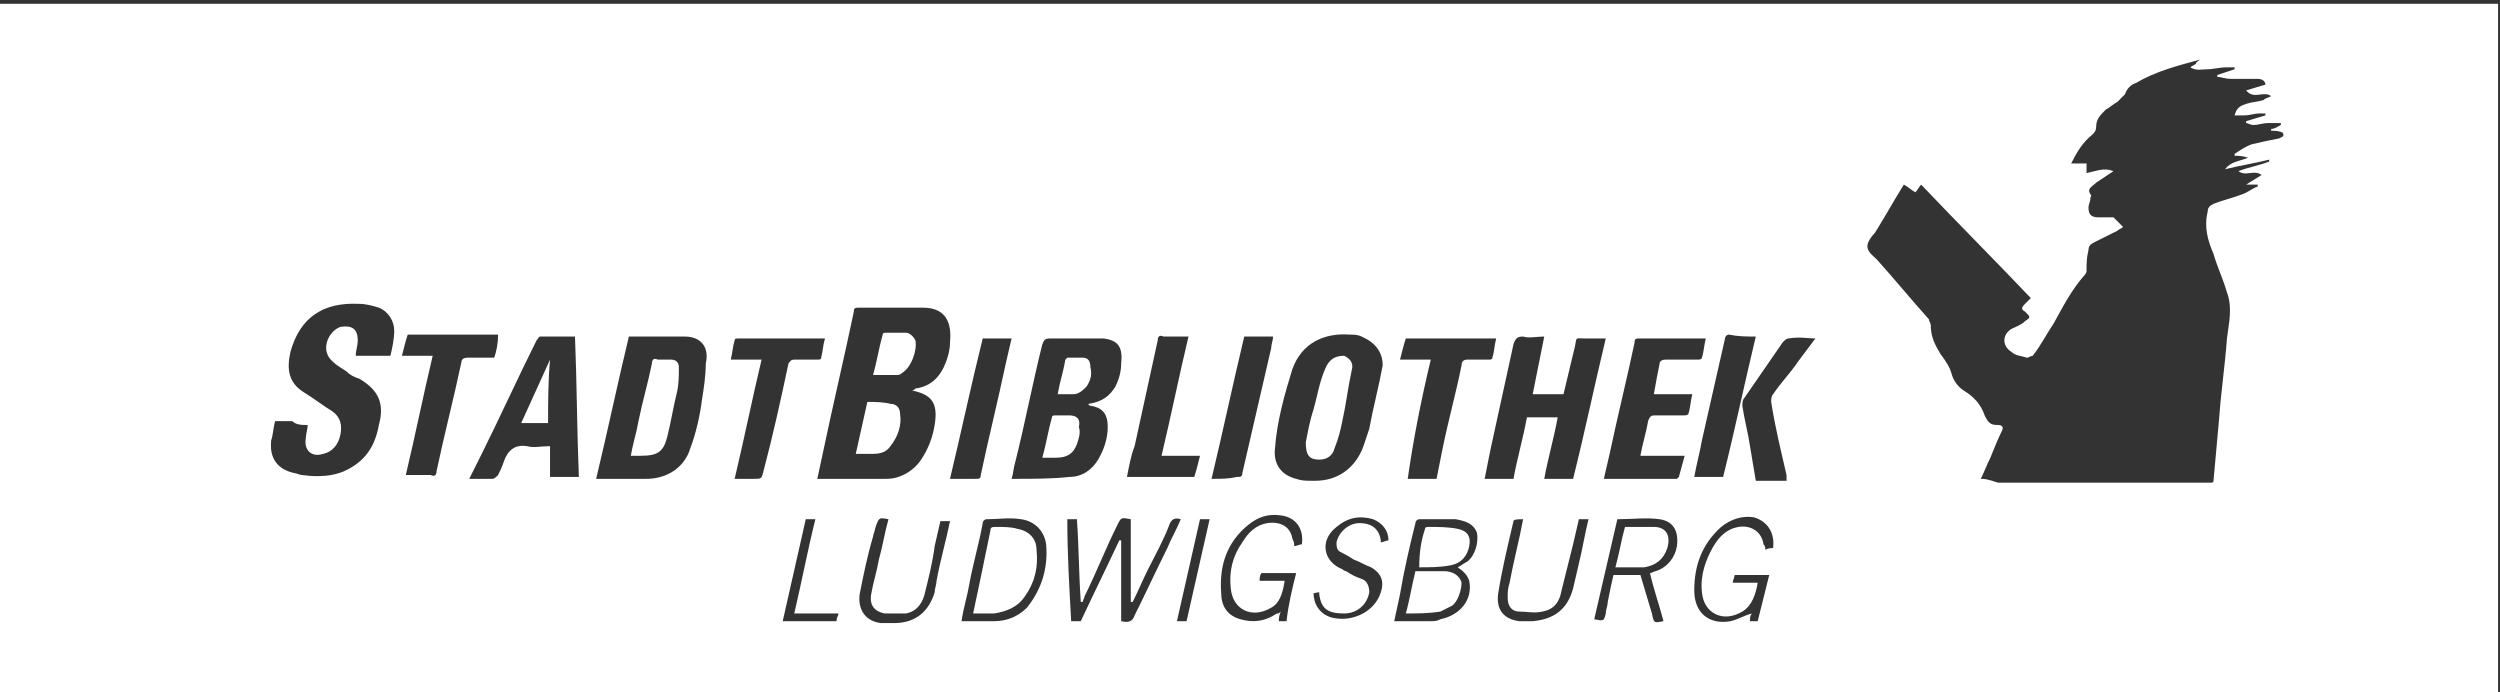 <?xml version="1.0" encoding="UTF-8"?>
<svg width="130px" height="36px" viewBox="0 0 130 36" xmlns="http://www.w3.org/2000/svg" xmlns:xlink="http://www.w3.org/1999/xlink" version="1.1">
 <rect x="0" y="0" width="130" height="36" fill="#333333" stroke="none"/>
 <!-- Generated by Pixelmator Pro 2.1.2 -->
 <path id="Pfad" d="M0 36 L0 0.199 129.9 0.199 129.9 36 0 36 Z M45.801 32.4 C46.001 32.4 46.3 32.4 46.5 32.4 47.6 32.4 48.302 31.801 48.602 30.801 48.602 30.601 48.701 30.401 48.701 30.201 48.901 29.101 49.2 28.1 49.4 27.1 L48.9 27.1 C48.8 27.5 48.702 28 48.602 28.4 48.502 29.2 48.302 30.001 48.102 30.801 48.002 31.301 47.702 31.8 47.102 31.9 L46 31.9 C45.5 31.8 45.201 31.5 45.301 30.9 45.401 30.3 45.601 29.7 45.701 29.1 45.901 28.4 46.001 27.7 46.201 27 45.701 26.9 45.7 26.9 45.5 27.5 45.5 27.6 45.4 27.8 45.4 27.9 45.1 28.9 44.901 29.9 44.701 30.9 44.601 31.7 45.001 32.3 45.801 32.4 Z M86.184 32.352 C86.258 32.348 86.359 32.329 86.5 32.301 86.3 31.501 86.001 30.701 85.801 29.801 85.901 29.801 86.002 29.701 86.102 29.701 86.702 29.501 87.101 29 87.201 28.4 87.301 27.6 87.001 27.1 86.301 27 85.601 26.9 84.902 27 84.102 27 83.702 28.7 83.3 30.501 82.9 32.201 83.4 32.301 83.4 32.3 83.5 31.9 83.5 31.7 83.602 31.501 83.602 31.301 83.702 30.801 83.8 30.3 83.9 29.9 L85.301 29.9 C85.501 30.6 85.7 31.2 85.9 31.9 85.963 32.213 85.986 32.33 86.117 32.35 86.137 32.353 86.159 32.353 86.184 32.352 Z M58.564 32.338 C58.794 32.338 58.925 32.225 59 32 59.6 30.8 60.101 29.7 60.701 28.5 60.901 28 61.2 27.5 61.4 27 61.1 26.9 60.901 27.001 60.801 27.301 60.501 28.101 60.101 28.8 59.701 29.6 59.401 30.2 59.2 30.701 58.9 31.301 L58.801 31.301 58.801 27 C58.301 26.9 58.302 26.901 58.102 27.301 57.502 28.501 57 29.8 56.4 31 56.4 31.1 56.301 31.201 56.301 31.301 L56.201 31.301 C56.101 29.901 56.1 28.4 56 27 L55.5 27 C55.5 28.8 55.601 30.501 55.701 32.301 55.901 32.301 56.001 32.301 56.201 32.301 56.901 30.801 57.601 29.4 58.201 28.1 L58.301 28.1 C58.301 29.5 58.301 30.901 58.301 32.301 58.401 32.326 58.488 32.338 58.564 32.338 Z M89.604 32.338 C89.731 32.338 89.863 32.326 90 32.301 90.4 32.201 90.702 32 91.102 31.9 91.002 32 91 32.101 91 32.301 91.1 32.301 91.3 32.301 91.4 32.301 91.5 31.901 91.601 31.5 91.701 31.1 91.801 30.7 91.9 30.3 92 29.9 L91.102 29.9 90.201 29.9 C90.201 30 90.102 30.201 90.102 30.301 90.602 30.301 91 30.301 91.4 30.301 91.3 30.901 91.102 31.501 90.602 31.801 89.602 32.401 88.6 31.901 88.5 30.801 88.4 29.901 88.702 29.1 89.102 28.4 89.402 27.9 89.8 27.5 90.4 27.4 91 27.3 91.601 27.601 91.701 28.301 91.801 28.401 91.801 28.5 91.801 28.6 91.901 28.5 92.101 28.5 92.201 28.5 92.301 27.7 91.901 27.1 91.201 26.9 90.601 26.8 90 27 89.5 27.4 88.5 28.3 88.102 29.401 88.102 30.701 88.102 31.751 88.713 32.341 89.604 32.338 Z M40.701 32.301 C41.601 32.301 42.6 32.301 43.5 32.301 43.5 32.101 43.602 32 43.602 31.9 L41.301 31.9 C41.701 30.2 42 28.6 42.4 27 L41.9 27 C41.5 28.8 41.101 30.501 40.701 32.301 Z M50 32.301 L51.701 32.301 C52.301 32.301 52.9 32.1 53.4 31.6 54.2 30.6 54.5 29.501 54.4 28.301 54.3 27.601 53.802 27.1 53.102 27 52.502 26.9 51.901 27 51.301 27 51.201 27 51.102 27.101 51.102 27.201 50.902 28.301 50.6 29.3 50.4 30.4 50.3 31 50.1 31.601 50 32.301 Z M61.201 32.301 C61.401 32.301 61.501 32.301 61.701 32.301 62.101 30.501 62.5 28.8 62.9 27 L62.4 27 C62 28.8 61.601 30.501 61.201 32.301 Z M66.5 32.301 C66.6 32.301 66.8 32.301 66.9 32.301 67 31.401 67.2 30.601 67.4 29.801 L65.602 29.801 C65.502 29.901 65.5 30.101 65.5 30.201 66 30.201 66.401 30.201 66.801 30.201 66.701 30.901 66.502 31.4 66.102 31.6 65.102 32.2 64.1 31.7 64 30.6 63.9 29.7 64.102 28.901 64.602 28.201 64.902 27.701 65.3 27.301 65.9 27.201 66.6 27.101 67.101 27.4 67.201 28 67.301 28.2 67.301 28.3 67.301 28.4 67.401 28.4 67.601 28.301 67.701 28.301 67.801 27.501 67.402 26.901 66.602 26.801 65.902 26.701 65.4 26.901 64.9 27.301 63.8 28.201 63.4 29.401 63.5 30.801 63.5 31.501 63.8 32.001 64.5 32.201 65.2 32.401 65.8 32.3 66.4 31.9 66.5 31.9 66.502 31.901 66.602 31.801 66.502 32.001 66.5 32.201 66.5 32.301 Z M72.5 32.301 L74.4 32.301 C74.6 32.301 74.7 32.301 74.9 32.201 75.9 32.001 76.6 31.201 76.4 30.201 76.3 29.901 76.101 29.7 75.801 29.5 76.001 29.4 76.101 29.301 76.301 29.201 76.701 28.901 76.901 28.201 76.801 27.701 76.601 27.201 76.201 27.1 75.701 27 75.101 27 74.501 27 73.801 27 73.701 27 73.602 27.101 73.602 27.201 73.302 28.401 73.001 29.7 72.801 30.9 72.701 31.4 72.6 31.801 72.5 32.301 Z M79 32.301 C79.2 32.301 79.501 32.301 79.701 32.301 80.801 32.201 81.501 31.7 81.801 30.6 81.901 30.2 82.002 29.701 82.102 29.301 82.302 28.501 82.402 27.8 82.602 27 L82.102 27 C82.002 27.4 81.901 27.901 81.801 28.301 81.601 29.101 81.401 29.901 81.201 30.701 81.101 31.301 80.801 31.701 80.201 31.801 79.801 31.901 79.4 31.801 79 31.801 78.6 31.801 78.4 31.5 78.4 31.1 78.4 30.8 78.4 30.601 78.5 30.301 78.7 29.201 79.001 28.1 79.201 27 79.151 27 79.125 27 79.125 27 78.933 27.001 78.701 27.011 78.701 27.1 78.401 28.4 78.1 29.6 77.9 30.9 77.8 31.7 78.2 32.201 79 32.301 Z M69.824 32.178 C70.72 32.162 71.557 31.613 71.801 30.801 72.001 30.201 71.801 29.8 71.301 29.5 71.001 29.4 70.7 29.2 70.4 29.1 70.1 28.9 69.901 28.801 69.701 28.701 69.501 28.601 69.5 28.401 69.5 28.201 69.6 27.701 70.101 27.201 70.701 27.201 71.201 27.201 71.701 27.4 71.801 28.1 L71.801 28.201 C71.901 28.201 72.101 28.1 72.201 28.1 72.201 27.6 71.9 27.2 71.4 27 70.7 26.8 70.1 26.9 69.5 27.4 68.6 28.1 68.801 29.2 69.801 29.6 69.801 29.6 69.9 29.701 70 29.701 70.3 29.901 70.501 30 70.801 30.1 71.101 30.2 71.201 30.501 71.201 30.801 71.101 31.401 70.6 31.9 69.9 31.9 69.1 31.9 68.702 31.7 68.602 30.9 L68.602 30.801 C68.402 30.801 68.301 30.901 68.301 30.801 68.301 31.401 68.601 31.9 69.201 32.1 69.407 32.156 69.618 32.181 69.824 32.178 Z M50.602 31.9 C50.702 31.4 50.8 31 50.9 30.5 51.1 29.5 51.3 28.6 51.5 27.6 51.5 27.4 51.601 27.4 51.801 27.4 52.201 27.4 52.6 27.4 52.9 27.5 53.5 27.6 53.9 28 53.9 28.6 54 29.5 53.801 30.3 53.301 31 52.901 31.6 52.301 31.8 51.701 31.9 51.401 31.9 51.002 31.9 50.602 31.9 Z M73.102 31.9 C73.302 31.2 73.402 30.501 73.602 29.701 L75.102 29.701 C75.502 29.701 75.9 29.901 76 30.301 76 30.701 75.8 31.3 75.5 31.5 75.3 31.6 75.1 31.701 74.9 31.801 74.3 31.901 73.702 31.9 73.102 31.9 Z M73.801 29.5 C73.801 28.7 73.902 28.1 74.102 27.5 74.102 27.4 74.201 27.4 74.301 27.4 74.801 27.4 75.301 27.4 75.801 27.5 76.301 27.6 76.5 27.9 76.4 28.4 76.3 28.9 76 29.3 75.4 29.4 74.9 29.5 74.301 29.5 73.801 29.5 Z M84 29.5 C84.2 28.8 84.3 28.1 84.5 27.4 L86 27.4 C86.6 27.4 86.901 27.8 86.701 28.5 86.501 29.1 86.1 29.4 85.5 29.5 85 29.5 84.5 29.5 84 29.5 Z M103.9 25.1 C107.5 25.1 111.201 25.1 114.801 25.1 114.901 25.1 115 25.1 115 25.1 115 25.1 115.102 25.1 115.102 25 115.202 23.9 115.3 22.801 115.4 21.701 115.5 20.301 115.701 19 115.801 17.6 115.901 16.8 116.101 16.001 115.801 15.201 115.601 14.501 115.302 13.901 115.102 13.201 114.802 12.501 114.601 11.8 114.801 11 114.801 10.8 114.902 10.7 115.102 10.6 115.602 10.4 116.102 10.3 116.602 10.1 116.902 10 117.1 9.801 117.4 9.701 L117.4 9.6 116.801 9.6 C117.101 9.4 117.302 9.3 117.602 9.1 117.202 8.8 116.8 9.2 116.4 8.9 116.9 8.7 117.5 8.6 118 8.4 L118 8.301 C117.2 8.501 116.501 8.601 115.701 8.801 116.001 8.401 116.4 8.401 116.9 8.201 116.6 8.101 116.401 8.1 116.201 8.1 L116.201 8 C116.501 7.8 116.802 7.6 117.102 7.5 117.502 7.4 118 7.301 118.5 7.201 118.7 7.101 118.801 7.1 118.701 6.9 118.501 6.8 118.302 6.801 118.102 6.801 L118.102 6.701 C118.302 6.701 118.402 6.6 118.602 6.5 L118.602 6.4 117.9 6.4 C117.7 6.4 117.401 6.5 117.201 6.5 117.001 6.5 116.901 6.4 116.801 6.4 L116.801 6.301 C117.101 6.201 117.501 6.1 117.801 6 L117.801 5.9 117.5 5.9 C117.2 5.9 117.001 6 116.701 6 L116.201 6 C116.301 5.6 116.501 5.5 116.801 5.4 117.101 5.3 117.401 5.301 117.701 5.201 117.801 5.101 117.902 5.1 118.102 5 117.702 4.7 117.201 5.201 116.801 4.701 117.101 4.601 117.501 4.5 117.801 4.4 117.801 4.2 117.6 4.1 117.4 4.1 L116 4.1 C115.7 4.1 115.501 4 115.301 4 L115.301 3.9 C115.601 3.8 115.901 3.7 116.201 3.6 L116.201 3.5 115.801 3.5 C115.401 3.5 115.101 3.6 114.801 3.6 114.501 3.6 114.2 3.7 113.9 3.5 114 3.4 114.101 3.401 114.201 3.301 114.201 3.201 114.3 3.2 114.4 3.1 113.3 3.4 112.102 3.701 111.102 4.301 110.802 4.401 110.6 4.6 110.5 4.9 110.4 5 110.202 5.201 110.102 5.301 109.902 5.401 109.7 5.601 109.5 5.701 109.2 6.001 109 6.2 109 6.6 109 6.8 108.901 6.9 108.801 7 108.301 7.4 108.001 7.9 107.701 8.5 108.001 8.5 108.3 8.5 108.5 8.5 108.5 8.7 108.5 8.9 108.5 9 109 8.9 109.4 8.7 109.9 8.9 109.6 9.1 109.3 9.3 109 9.5 108.8 9.7 108.501 9.8 108.701 10.1 108.801 10.2 108.701 10.201 108.701 10.301 108.701 10.501 108.602 10.601 108.602 10.801 108.602 11.101 108.702 11.301 109.102 11.301 109.402 11.301 109.7 11.301 109.9 11.301 110.1 11.501 110.2 11.601 110.4 11.801 110.3 11.901 110.202 11.9 110.102 12 109.702 12.2 109.3 12.4 108.9 12.6 108.7 12.7 108.602 12.8 108.602 13 108.502 13.4 108.5 13.7 108.5 14.1 108.5 14.2 108.4 14.301 108.4 14.301 107.7 15.101 107.301 15.901 106.801 16.801 106.401 17.401 106.101 18 105.701 18.5 105.601 18.5 105.5 18.6 105.4 18.6 105.1 18.5 104.802 18.501 104.602 18.301 104.102 18.001 104.102 17.4 104.602 17.1 104.802 17 105.101 16.901 105.301 16.701 105.601 16.501 105.601 16.501 105.301 16.201 105.101 16.101 105.101 16.001 105.301 15.801 105.401 15.701 105.502 15.6 105.602 15.5 103.702 13.5 101.8 11.6 99.9 9.6 99.8 9.7 99.702 9.9 99.602 10 99.402 9.9 99.2 9.7 99 9.6 98.5 10.4 98 11.3 97.5 12.1 97.3 12.3 97.102 12.601 97.102 12.801 97.102 13.101 97.402 13.3 97.602 13.5 98.502 14.5 99.401 15.6 100.301 16.6 100.301 16.7 100.4 16.8 100.4 16.9 100.4 17.5 100.6 17.9 100.9 18.4 101.2 18.8 101.4 19.1 101.5 19.5 101.6 19.8 101.802 20.101 102.102 20.301 102.602 20.601 103.001 21 103.201 21.6 103.401 22 103.5 22.1 103.9 22.1 104.1 22.1 104.202 22.2 104.102 22.4 103.902 22.8 103.7 23.301 103.5 23.801 103.3 24.201 103.2 24.5 103 24.9 103.2 24.9 103.3 24.9 103.9 25.1 Z M68.201 25 L68.4 25 C69.6 25 70.5 24.301 70.9 23.201 71 22.901 71.101 22.601 71.201 22.301 71.401 21.201 71.7 20.1 71.9 19 71.9 18.3 71.501 17.8 70.801 17.5 70.601 17.4 70.401 17.4 70.201 17.4 68.901 17.3 67.701 17.801 67.201 19.201 66.801 20.501 66.401 21.901 66.301 23.301 66.201 24.101 66.6 24.7 67.4 24.9 67.7 25 67.901 25 68.201 25 Z M91.301 25 C91.801 25 92.4 25 92.9 25 L92.9 24.701 C92.6 23.401 92.302 22.2 92.102 20.9 92.102 20.8 92.101 20.6 92.201 20.5 92.601 19.9 93.1 19.401 93.5 18.801 93.8 18.401 94.1 18 94.4 17.6 94 17.6 93.6 17.5 93 17.6 92.9 17.6 92.801 17.701 92.701 17.801 92.001 18.801 91.401 19.701 90.701 20.701 90.601 20.801 90.602 21 90.602 21.1 90.702 21.8 90.9 22.501 91 23.201 91.1 23.801 91.201 24.4 91.301 25 Z M24.4 24.9 L25.602 24.9 C25.702 24.9 25.8 24.801 25.9 24.701 26 24.501 26.101 24.3 26.201 24 26.401 23.4 26.8 23.101 27.4 23.201 27.8 23.301 28.102 23.201 28.602 23.201 L28.602 24.801 30.102 24.801 C30.002 22.401 30 20 29.9 17.5 29.3 17.5 28.702 17.5 28.102 17.5 28.002 17.5 28 17.601 27.9 17.701 26.9 19.701 26 21.701 25 23.701 24.8 24.101 24.6 24.5 24.4 24.9 Z M31 24.9 L33.602 24.9 C34.702 24.9 35.6 24.301 35.9 23.301 36.2 22.501 36.4 21.601 36.5 20.801 36.6 20.201 36.701 19.5 36.701 18.9 36.901 18 36.402 17.5 35.602 17.5 35.402 17.5 35.302 17.5 35.102 17.5 34.302 17.5 33.501 17.5 32.701 17.5 32.101 20 31.6 22.4 31 24.9 Z M38.201 24.9 C38.601 24.9 39.001 24.9 39.201 24.9 39.601 24.9 39.601 24.9 39.701 24.5 40.201 22.6 40.6 20.8 41 18.9 41.1 18.8 41.101 18.701 41.301 18.701 41.701 18.701 42.1 18.701 42.5 18.701 42.6 18.701 42.701 18.7 42.701 18.6 42.801 18.2 42.8 17.9 42.9 17.6 L38.4 17.6 C38.3 17.6 38.201 17.601 38.201 17.701 38.101 18.001 38.1 18.301 38 18.701 38.5 18.701 39.102 18.701 39.602 18.701 39.102 20.801 38.701 22.8 38.201 24.9 Z M42.5 24.9 L46.102 24.9 C46.802 24.9 47.5 24.5 47.9 23.9 48.3 23.3 48.502 22.7 48.602 22.1 48.802 20.9 48.4 20.501 47.4 20.301 47.5 20.301 47.502 20.301 47.602 20.201 48.402 20.101 48.901 19.601 49.201 18.801 49.301 18.501 49.4 18.201 49.4 17.801 49.5 16.801 49.2 16 48 16 46.9 16 45.702 16 44.602 16 44.402 16 44.4 16.101 44.4 16.201 43.9 18.601 43.301 21.1 42.801 23.5 42.701 24 42.6 24.4 42.5 24.9 Z M49.4 24.9 C49.9 24.9 50.301 24.9 50.701 24.9 50.901 24.9 51 24.901 51 24.701 51.4 22.801 51.901 20.8 52.301 18.9 52.401 18.5 52.502 18 52.602 17.6 L51.102 17.6 C50.502 20 50 22.4 49.4 24.9 Z M52.602 24.9 L52.701 24.9 C53.701 24.9 54.702 24.901 55.602 24.801 56.302 24.801 56.802 24.4 57.102 23.9 57.402 23.4 57.602 22.801 57.602 22.201 57.602 21.601 57.401 21.2 56.701 21.1 56.701 21.1 56.602 21.1 56.602 21 57.302 20.9 57.7 20.6 58 20.1 58.2 19.7 58.301 19.3 58.301 18.9 58.401 18 58.1 17.7 57.4 17.6 57.2 17.6 57.1 17.6 56.9 17.6 56.1 17.6 55.402 17.6 54.602 17.6 54.302 17.6 54.301 17.7 54.201 17.9 53.701 19.9 53.301 22 52.801 24 52.701 24.3 52.702 24.6 52.602 24.9 Z M63 24.9 C63.5 24.9 63.901 24.901 64.301 24.801 64.501 24.801 64.602 24.8 64.602 24.6 65.102 22.4 65.602 20.3 66.102 18.1 66.102 17.9 66.201 17.7 66.201 17.5 L64.701 17.5 C64.101 20 63.6 22.4 63 24.9 Z M73.201 24.9 C73.701 24.9 74.201 24.9 74.701 24.9 74.801 24.4 74.9 23.9 75 23.4 75.3 21.9 75.7 20.5 76 19 76 18.8 76.101 18.701 76.301 18.701 76.601 18.701 77 18.701 77.4 18.701 77.5 18.701 77.602 18.7 77.602 18.6 77.702 18.3 77.701 18 77.801 17.6 L73.102 17.6 C73.002 17.9 72.901 18.301 72.801 18.701 73.301 18.701 73.9 18.701 74.4 18.701 73.9 20.801 73.501 22.8 73.201 24.9 Z M77.201 24.9 C77.701 24.9 78.201 24.9 78.701 24.9 78.901 23.8 79.2 22.801 79.4 21.701 80 21.701 80.5 21.701 81 21.701 80.8 22.801 80.501 23.8 80.301 24.9 80.801 24.9 81.301 24.9 81.801 24.9 82.401 22.5 82.9 20.1 83.5 17.6 L82.4 17.6 C81.9 17.6 82 17.5 81.9 18 81.7 18.8 81.501 19.7 81.301 20.5 L79.701 20.5 C79.801 20 79.9 19.5 80 19 80.1 18.5 80.201 18 80.301 17.5 79.901 17.5 79.501 17.6 79.201 17.5 78.901 17.5 78.801 17.6 78.701 17.9 78.301 19.7 77.9 21.6 77.5 23.4 77.4 23.9 77.301 24.4 77.201 24.9 Z M83.4 24.9 C84.6 24.9 85.801 24.9 87.201 24.9 87.201 24.9 87.301 24.801 87.301 24.801 87.401 24.401 87.502 24.101 87.602 23.701 L85.301 23.701 C85.401 23.101 85.601 22.5 85.701 21.9 85.801 21.6 85.902 21.6 86.102 21.6 86.602 21.6 87.102 21.6 87.602 21.6 87.602 21.6 87.801 21.6 87.801 21.5 87.901 21.2 87.9 20.9 88 20.5 L86 20.5 C86.1 19.9 86.201 19.4 86.301 18.9 86.301 18.8 86.402 18.701 86.602 18.701 87.202 18.701 87.701 18.701 88.301 18.701 88.301 18.701 88.5 18.7 88.5 18.6 88.6 18.3 88.601 18 88.701 17.6 L85.201 17.6 C85.001 17.6 85 17.701 85 17.801 84.6 19.701 84.101 21.7 83.701 23.6 83.601 24 83.5 24.5 83.4 24.9 Z M58.602 24.801 C59.802 24.801 60.902 24.801 62.102 24.801 62.202 24.501 62.3 24.101 62.4 23.701 L60.4 23.701 C60.9 21.601 61.301 19.6 61.801 17.5 L60.5 17.5 C60.3 17.4 60.201 17.501 60.201 17.701 59.801 19.501 59.4 21.401 59 23.201 58.8 23.701 58.702 24.301 58.602 24.801 Z M88.102 24.801 C88.602 24.801 89.102 24.801 89.602 24.801 90.202 22.401 90.701 20 91.301 17.5 90.801 17.5 90.4 17.5 89.9 17.4 89.8 17.4 89.701 17.5 89.701 17.6 89.301 19.4 88.9 21.1 88.5 22.9 88.4 23.5 88.202 24.201 88.102 24.801 Z M16.52 24.76 C16.986 24.758 17.463 24.688 17.9 24.5 19 24 19.501 23.2 19.701 22.1 20.001 21 19.701 20.301 18.701 19.701 18.401 19.601 18.2 19.501 18 19.301 17.7 19.101 17.501 19.001 17.301 18.801 16.601 18.201 17.101 17.2 17.701 17 18.301 16.9 18.602 17.101 18.602 17.701 18.602 18.001 18.5 18.2 18.5 18.5 19.1 18.5 19.701 18.5 20.301 18.5 20.401 18.1 20.5 17.601 20.5 17.201 20.5 16.701 20.201 16.2 19.701 16 19.401 15.9 19.001 15.801 18.701 15.801 16.801 15.701 15.602 16.501 15.102 18.301 14.902 19.201 15.001 19.9 15.801 20.4 16.301 20.7 16.801 21.1 17.301 21.4 17.701 21.7 17.801 22.1 17.701 22.6 17.601 23.1 17.301 23.5 16.801 23.6 16.201 23.8 15.8 23.401 15.9 22.801 15.9 22.601 16 22.3 16 22.1 15.7 22.1 15.401 22.1 15.201 21.9 L14.301 21.9 C14.201 22.3 14.202 22.6 14.102 22.9 14.002 23.8 14.401 24.4 15.301 24.6 15.401 24.6 15.601 24.701 15.701 24.701 15.964 24.739 16.239 24.761 16.52 24.76 Z M22.531 24.74 C22.644 24.745 22.701 24.65 22.701 24.5 23.101 22.6 23.6 20.701 24 18.801 24 18.701 24.101 18.6 24.301 18.6 24.801 18.6 25.201 18.6 25.701 18.6 25.801 18.3 25.9 17.9 25.9 17.4 L21.201 17.4 C21.101 17.7 21 18.1 20.9 18.5 21.4 18.5 22 18.5 22.5 18.5 22 20.6 21.602 22.601 21.102 24.701 21.602 24.701 22 24.701 22.4 24.701 22.45 24.726 22.494 24.739 22.531 24.74 Z M68.602 23.9 C68.102 23.9 67.9 23.7 67.9 23 68 22.5 68.101 21.901 68.301 21.301 68.501 20.601 68.6 19.901 68.9 19.201 69.1 18.701 69.4 18.5 69.9 18.5 70.1 18.6 70.401 18.801 70.301 19.201 70.101 20.101 70.001 21 69.801 21.9 69.701 22.4 69.6 22.801 69.4 23.301 69.3 23.701 69.002 23.9 68.602 23.9 Z M54.201 23.801 C54.401 23.101 54.501 22.401 54.701 21.701 54.701 21.601 54.8 21.6 54.9 21.6 L55.602 21.6 C56.002 21.6 56.202 21.801 56.102 22.201 56.202 22.501 56.1 22.8 56 23.1 55.8 23.6 55.5 23.801 54.9 23.801 54.7 23.801 54.501 23.801 54.201 23.801 Z M32.801 23.701 C32.901 23.101 33.101 22.5 33.201 21.9 33.401 20.9 33.7 19.9 33.9 18.9 33.9 18.7 34.001 18.601 34.201 18.701 L34.9 18.701 C35.2 18.701 35.301 18.9 35.301 19.1 35.301 19.5 35.301 20 35.201 20.4 35.001 21.2 34.901 21.901 34.701 22.701 34.501 23.501 34.201 23.701 33.301 23.701 33.101 23.701 33.001 23.701 32.801 23.701 Z M44.5 23.6 C44.7 22.7 44.902 21.8 45.102 20.9 45.502 20.9 45.901 20.9 46.301 21 46.601 21 46.801 21.2 46.801 21.5 46.901 22.1 46.701 22.701 46.301 23.201 46.101 23.501 45.8 23.6 45.4 23.6 45.1 23.6 44.8 23.6 44.5 23.6 Z M27.102 22 C27.602 20.9 28.102 19.801 28.602 18.701 28.502 19.801 28.5 20.9 28.5 22 28 22 27.602 22 27.102 22 Z M55 20.5 C55.1 19.9 55.3 19.301 55.4 18.701 55.4 18.701 55.5 18.6 55.5 18.6 L56.301 18.6 C56.601 18.6 56.701 18.8 56.701 19.1 56.801 19.5 56.7 19.8 56.5 20.1 56.3 20.3 56.101 20.5 55.801 20.5 55.501 20.5 55.3 20.5 55 20.5 Z M45.4 19.5 C45.6 18.8 45.7 18.1 45.9 17.4 45.9 17.3 46.002 17.301 46.102 17.301 L47.102 17.301 C47.302 17.301 47.502 17.501 47.602 17.701 47.702 18.201 47.4 19.1 46.9 19.4 46.8 19.5 46.702 19.5 46.602 19.5 46.202 19.5 45.8 19.5 45.4 19.5 Z" fill="#ffffff" fill-opacity="1" stroke="none"/>
</svg>
